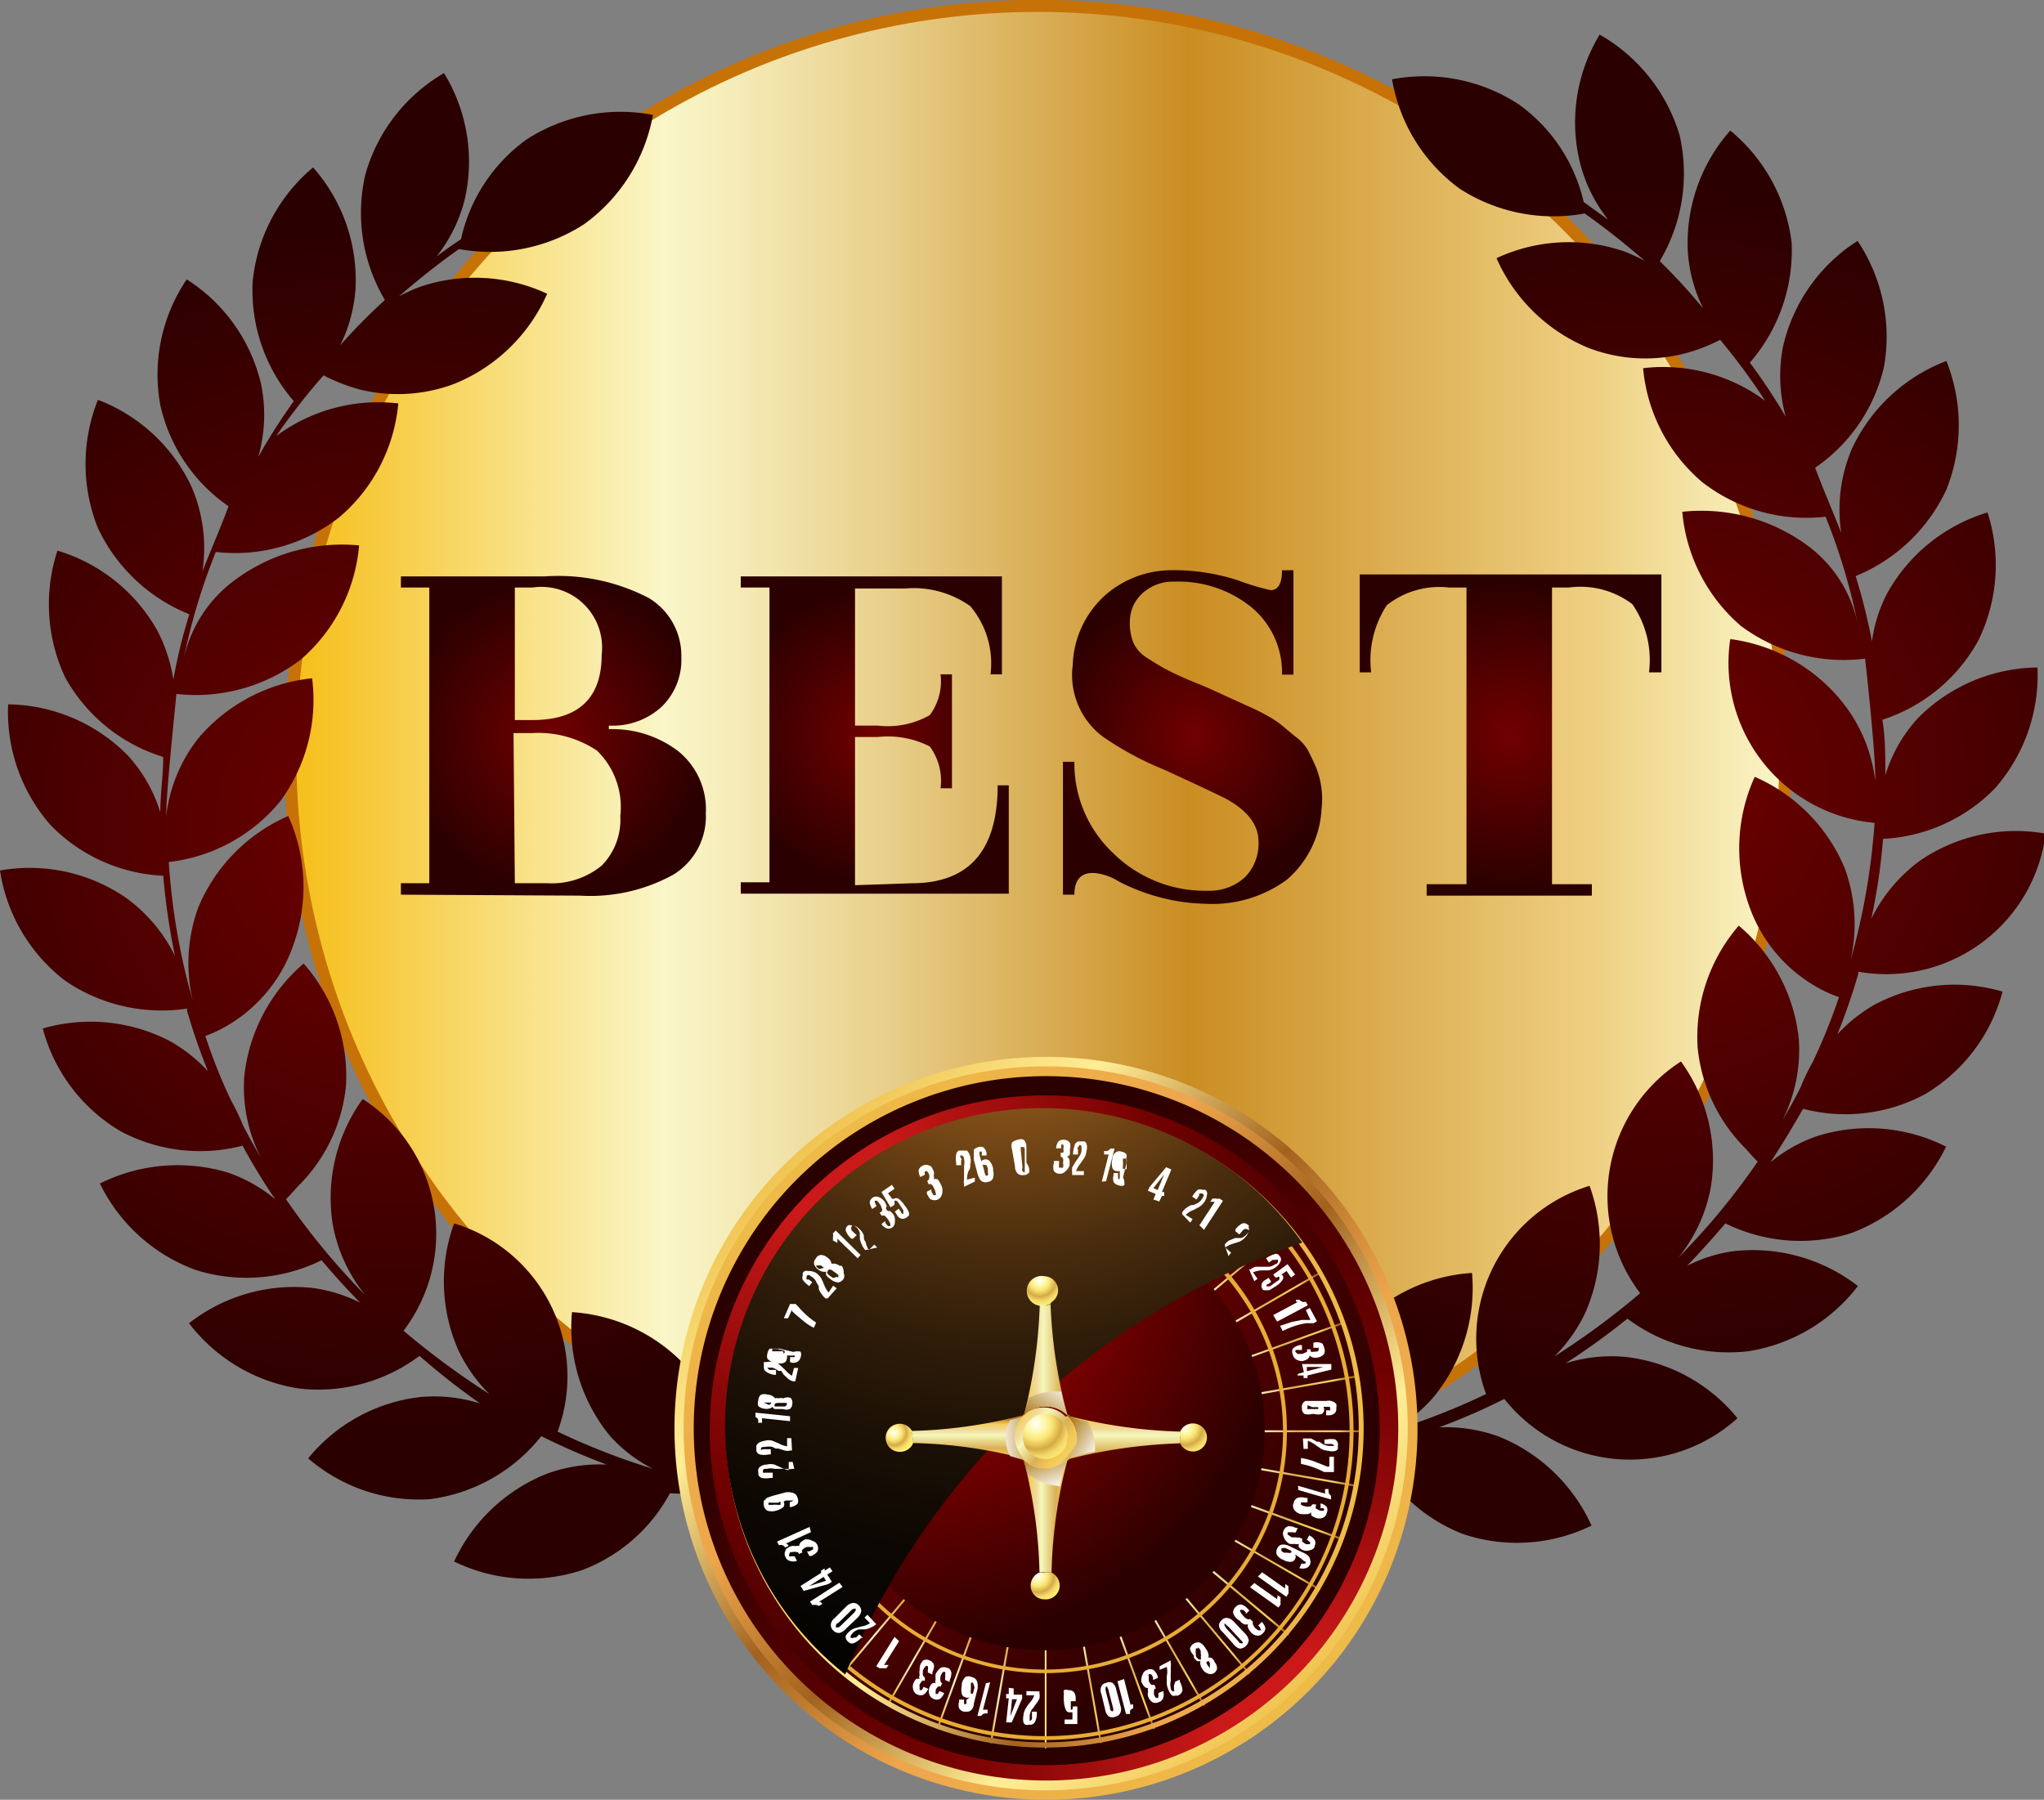 <svg xmlns="http://www.w3.org/2000/svg" xmlns:xlink="http://www.w3.org/1999/xlink" viewBox="0 0 62.61 55.14"><rect x="0" y="0" width="62.61" height="55.14" fill="#808080" stroke="none"/><defs><linearGradient id="b4a48d20-571b-49ef-b7dc-86b90564dc76" x1="8.89" y1="23.08" x2="54.69" y2="23.08" gradientUnits="userSpaceOnUse"><stop offset="0.01" stop-color="#f6c01e"/><stop offset="0.25" stop-color="#faf6c8"/><stop offset="0.3" stop-color="#f5ebb7"/><stop offset="0.4" stop-color="#e8cf8a"/><stop offset="0.54" stop-color="#d3a142"/><stop offset="0.6" stop-color="#ca8d22"/><stop offset="0.86" stop-color="#edcd7e"/><stop offset="0.87" stop-color="#eecf81"/><stop offset="1" stop-color="#faf6c8"/></linearGradient><radialGradient id="b215bc25-c4ae-40e7-b48c-37621e793cb7" cx="12.08" cy="25.33" r="18.42" gradientUnits="userSpaceOnUse"><stop offset="0" stop-color="#700000"/><stop offset="1" stop-color="#2b0000"/></radialGradient><radialGradient id="b57658c7-fabb-4ee0-8618-e9e17828dafe" cx="50.53" cy="24.15" r="18.42" xlink:href="#b215bc25-c4ae-40e7-b48c-37621e793cb7"/><linearGradient id="ef7e95ac-9b00-408c-8640-eeec0b58a85b" x1="23.74" y1="35.08" x2="40.51" y2="52.63" gradientUnits="userSpaceOnUse"><stop offset="0" stop-color="#eebe47"/><stop offset="0.12" stop-color="#f8db77"/><stop offset="0.21" stop-color="#ffee96"/><stop offset="0.45" stop-color="#a2621e"/><stop offset="0.67" stop-color="#eea54c"/><stop offset="1" stop-color="#eebe47"/></linearGradient><linearGradient id="eb346c18-da66-49f2-9950-4c2519dd8d0d" x1="-1752.26" y1="2977.58" x2="-1735.9" y2="2994.69" gradientTransform="translate(-1712.14 3029.8) rotate(180)" xlink:href="#ef7e95ac-9b00-408c-8640-eeec0b58a85b"/><radialGradient id="b8377b4f-4d8d-4f02-afb2-2dd9097a359b" cx="-2296.14" cy="-1717.38" r="19.64" gradientTransform="translate(-2256.88 -1664.87) rotate(180)" gradientUnits="userSpaceOnUse"><stop offset="0.1" stop-color="#cb1919"/><stop offset="0.39" stop-color="#900909"/><stop offset="0.56" stop-color="#700000"/><stop offset="1" stop-color="#2b0000"/></radialGradient><radialGradient id="b7bb735d-0a7f-4de6-a623-0865542fa398" cx="25.13" cy="35.5" r="18.67" gradientTransform="matrix(1, 0, 0, 1, 0, 0)" xlink:href="#b8377b4f-4d8d-4f02-afb2-2dd9097a359b"/><linearGradient id="a94341b6-822b-4433-9c2c-efe45d7cabe6" x1="32" y1="51.2" x2="32.06" y2="51.2" gradientUnits="userSpaceOnUse"><stop offset="0" stop-color="#a86a18"/><stop offset="0.12" stop-color="#f5ce5b"/><stop offset="0.23" stop-color="#f1d99c"/><stop offset="0.33" stop-color="#f5f7bb"/><stop offset="0.58" stop-color="#dbb054"/><stop offset="0.74" stop-color="#f3c954"/><stop offset="0.84" stop-color="#f1cf65"/><stop offset="0.96" stop-color="#a86a18"/></linearGradient><linearGradient id="bc2c62d3-f22d-4279-b503-049d3acf079f" x1="32" y1="36.49" x2="32.06" y2="36.49" xlink:href="#a94341b6-822b-4433-9c2c-efe45d7cabe6"/><linearGradient id="a7078ab5-6d1e-4cc0-bddb-ab97955a8623" x1="32.87" y1="51.09" x2="33.75" y2="51.09" gradientTransform="translate(9.38 -5.01) rotate(10)" xlink:href="#a94341b6-822b-4433-9c2c-efe45d7cabe6"/><linearGradient id="a5843629-5e0e-4e72-bdb7-fb00d8c58daa" x1="30.32" y1="36.61" x2="31.19" y2="36.61" gradientTransform="translate(6.82 -4.79) rotate(10)" xlink:href="#a94341b6-822b-4433-9c2c-efe45d7cabe6"/><linearGradient id="e104e81c-241b-4d82-bfb6-68e8be42f9b8" x1="33.71" y1="50.76" x2="35.38" y2="50.76" gradientTransform="translate(19.45 -8.76) rotate(20)" xlink:href="#a94341b6-822b-4433-9c2c-efe45d7cabe6"/><linearGradient id="a6e78b58-1b2b-47c4-abc2-ec4f5b1ed2db" x1="28.68" y1="36.94" x2="30.35" y2="36.94" gradientTransform="translate(14.41 -7.87) rotate(20)" xlink:href="#a94341b6-822b-4433-9c2c-efe45d7cabe6"/><linearGradient id="b4ec6374-ddde-483e-b3b1-866b5a975638" x1="34.51" y1="50.22" x2="36.91" y2="50.22" gradientTransform="translate(29.89 -11.13) rotate(30)" xlink:href="#a94341b6-822b-4433-9c2c-efe45d7cabe6"/><linearGradient id="fd3851a2-3484-47cd-be76-a42de3146c59" x1="27.15" y1="37.48" x2="29.56" y2="37.48" gradientTransform="translate(22.54 -9.16) rotate(30)" xlink:href="#a94341b6-822b-4433-9c2c-efe45d7cabe6"/><linearGradient id="b9dca374-fa52-401f-bd4d-9a47a031667c" x1="35.22" y1="49.48" x2="38.3" y2="49.48" gradientTransform="translate(40.4 -12.05) rotate(40)" xlink:href="#a94341b6-822b-4433-9c2c-efe45d7cabe6"/><linearGradient id="b8cd7b9b-915b-4a0b-bbda-e09e938bbbb5" x1="25.77" y1="38.21" x2="28.84" y2="38.21" gradientTransform="translate(30.95 -8.61) rotate(40)" xlink:href="#a94341b6-822b-4433-9c2c-efe45d7cabe6"/><linearGradient id="b9494c42-0279-4f5e-8ef7-7e79417f8ea9" x1="35.84" y1="48.58" x2="39.49" y2="48.58" xlink:href="#a94341b6-822b-4433-9c2c-efe45d7cabe6"/><linearGradient id="e6b309bf-4445-4d45-b4f6-d20e3c6cad42" x1="24.58" y1="39.12" x2="28.22" y2="39.12" gradientTransform="translate(39.4 -6.25) rotate(50)" xlink:href="#a94341b6-822b-4433-9c2c-efe45d7cabe6"/><linearGradient id="e2b88105-283e-4059-8d0c-6a2c70269235" x1="36.35" y1="47.53" x2="40.45" y2="47.53" gradientTransform="translate(60.36 -9.5) rotate(60)" xlink:href="#a94341b6-822b-4433-9c2c-efe45d7cabe6"/><linearGradient id="b78a56b8-06cc-4666-a705-ead0460ef7eb" x1="23.61" y1="40.17" x2="27.72" y2="40.17" gradientTransform="translate(47.62 -2.14) rotate(60)" xlink:href="#a94341b6-822b-4433-9c2c-efe45d7cabe6"/><linearGradient id="b8273dee-27e6-4b27-98f8-442bbbb2cf5b" x1="36.72" y1="46.36" x2="41.17" y2="46.36" xlink:href="#a94341b6-822b-4433-9c2c-efe45d7cabe6"/><linearGradient id="b8c8e1c7-2421-4709-861c-bfbff75a8e74" x1="22.9" y1="41.33" x2="27.34" y2="41.33" gradientTransform="translate(55.37 3.59) rotate(70)" xlink:href="#a94341b6-822b-4433-9c2c-efe45d7cabe6"/><linearGradient id="aa8dcdf6-415f-42f9-8cd8-c0d8e4aa3aae" x1="36.95" y1="45.13" x2="41.6" y2="45.13" xlink:href="#a94341b6-822b-4433-9c2c-efe45d7cabe6"/><linearGradient id="f7036633-55df-4562-be64-099aec3555fc" x1="22.47" y1="42.57" x2="27.11" y2="42.57" gradientTransform="translate(62.41 10.76) rotate(80)" xlink:href="#a94341b6-822b-4433-9c2c-efe45d7cabe6"/><linearGradient id="b940aae0-f0c6-4308-acaf-ed29cf5a0f4e" x1="37.03" y1="43.85" x2="41.74" y2="43.85" xlink:href="#a94341b6-822b-4433-9c2c-efe45d7cabe6"/><linearGradient id="aa230a9a-99cd-40a9-82c7-c884026eacd1" x1="22.33" y1="43.85" x2="27.03" y2="43.85" xlink:href="#a94341b6-822b-4433-9c2c-efe45d7cabe6"/><linearGradient id="f5aa65f1-56ed-4197-b354-b4475fcec89a" x1="36.95" y1="42.57" x2="41.6" y2="42.57" xlink:href="#a94341b6-822b-4433-9c2c-efe45d7cabe6"/><linearGradient id="f103828b-38c6-4012-8a7d-5335d80135a7" x1="22.47" y1="45.13" x2="27.11" y2="45.13" gradientTransform="translate(8.34 -3.66) rotate(10.15)" xlink:href="#a94341b6-822b-4433-9c2c-efe45d7cabe6"/><linearGradient id="b15b7b5f-f92f-42ee-b881-b5373a86f5ab" x1="36.72" y1="41.33" x2="41.17" y2="41.33" gradientTransform="translate(16.41 -10.8) rotate(19.92)" xlink:href="#a94341b6-822b-4433-9c2c-efe45d7cabe6"/><linearGradient id="b20cee33-692b-408d-91dd-fab3dc410938" x1="22.9" y1="46.36" x2="27.34" y2="46.36" gradientTransform="translate(17.38 -5.8) rotate(20.01)" xlink:href="#a94341b6-822b-4433-9c2c-efe45d7cabe6"/><linearGradient id="b404d168-6416-4c9f-a1d7-553194985839" x1="36.35" y1="40.17" x2="40.46" y2="40.17" xlink:href="#a94341b6-822b-4433-9c2c-efe45d7cabe6"/><linearGradient id="fed0491f-6ea3-408e-8214-aadcc1156d48" x1="23.61" y1="47.53" x2="27.72" y2="47.53" gradientTransform="translate(27.21 -6.46) rotate(30.01)" xlink:href="#a94341b6-822b-4433-9c2c-efe45d7cabe6"/><linearGradient id="a98a476c-eaae-42f6-973f-2c5c312c23b3" x1="35.84" y1="39.12" x2="39.49" y2="39.12" xlink:href="#a94341b6-822b-4433-9c2c-efe45d7cabe6"/><linearGradient id="e37e59ff-54ff-4974-a625-9b5958cfc767" x1="24.58" y1="48.57" x2="28.22" y2="48.57" gradientTransform="translate(37.41 -5.6) rotate(40.01)" xlink:href="#a94341b6-822b-4433-9c2c-efe45d7cabe6"/><linearGradient id="eb072fce-a3e8-4300-a488-7bbe09e8a4a4" x1="35.22" y1="38.21" x2="38.3" y2="38.21" gradientTransform="translate(42.39 -14.51) rotate(49.98)" xlink:href="#a94341b6-822b-4433-9c2c-efe45d7cabe6"/><linearGradient id="a10dfb27-9f37-4953-a8e2-fb1339db8578" x1="25.77" y1="49.48" x2="28.84" y2="49.48" gradientTransform="translate(47.68 -3.24) rotate(50.02)" xlink:href="#a94341b6-822b-4433-9c2c-efe45d7cabe6"/><linearGradient id="baae93e2-f2f8-4ef0-880a-edf53b30711b" x1="34.51" y1="37.48" x2="36.91" y2="37.48" gradientTransform="translate(50.34 -12.18) rotate(60.03)" xlink:href="#a94341b6-822b-4433-9c2c-efe45d7cabe6"/><linearGradient id="acbc1b35-c1ec-44b4-bb55-51c105797d7e" x1="27.15" y1="50.22" x2="29.56" y2="50.22" xlink:href="#a94341b6-822b-4433-9c2c-efe45d7cabe6"/><linearGradient id="b3b98a4b-15f5-4778-8d51-cf58730b22bc" x1="33.72" y1="36.94" x2="35.38" y2="36.94" gradientTransform="translate(57.48 -8.14) rotate(70.04)" xlink:href="#a94341b6-822b-4433-9c2c-efe45d7cabe6"/><linearGradient id="baba8c12-efff-4728-95f4-566c33ddd83f" x1="28.68" y1="50.76" x2="30.35" y2="50.76" gradientTransform="translate(67.1 5.65) rotate(69.98)" xlink:href="#a94341b6-822b-4433-9c2c-efe45d7cabe6"/><linearGradient id="fd7999b5-6be7-4d47-b3e8-51141319e890" x1="32.87" y1="36.6" x2="33.75" y2="36.6" gradientTransform="translate(63.51 -2.6) rotate(79.91)" xlink:href="#a94341b6-822b-4433-9c2c-efe45d7cabe6"/><linearGradient id="a06c5478-0713-411e-b878-6b598d43cd54" x1="30.32" y1="51.09" x2="31.19" y2="51.09" xlink:href="#a94341b6-822b-4433-9c2c-efe45d7cabe6"/><radialGradient id="eed2980d-8e9b-4ada-be3b-6588d53e52a9" cx="27.49" cy="38.36" r="12.26" gradientTransform="matrix(1, 0, 0, 1, 0, 0)" xlink:href="#b8377b4f-4d8d-4f02-afb2-2dd9097a359b"/><linearGradient id="f2c0789f-923a-4ab4-a7f7-ef931a447552" x1="22.26" y1="43.76" x2="41.8" y2="43.76" xlink:href="#ef7e95ac-9b00-408c-8640-eeec0b58a85b"/><radialGradient id="fb72ade8-9e51-41ba-9de0-6654135fe29b" cx="30.89" cy="27.87" r="30.1" gradientUnits="userSpaceOnUse"><stop offset="0" stop-color="#ffc94c"/><stop offset="0.14" stop-color="#a2621e"/><stop offset="0.16" stop-color="#965b1c"/><stop offset="0.25" stop-color="#6e4314"/><stop offset="0.34" stop-color="#4c2e0e"/><stop offset="0.44" stop-color="#301d09"/><stop offset="0.55" stop-color="#1b1005"/><stop offset="0.66" stop-color="#0c0702"/><stop offset="0.8" stop-color="#030201"/><stop offset="1"/></radialGradient><radialGradient id="a664a97f-8fe9-487c-ae2a-13f89c3024ac" cx="27.38" cy="43.89" r="0.67" gradientUnits="userSpaceOnUse"><stop offset="0" stop-color="#fff"/><stop offset="0.23" stop-color="#fff6a3"/><stop offset="0.37" stop-color="#fae475"/><stop offset="0.58" stop-color="#d4ab44"/><stop offset="0.74" stop-color="#f5d76c"/><stop offset="0.97" stop-color="#fffa6b"/></radialGradient><radialGradient id="be87176f-d224-4ba4-87dd-927eba6b8a95" cx="31.79" cy="48.29" r="0.85" xlink:href="#a664a97f-8fe9-487c-ae2a-13f89c3024ac"/><radialGradient id="eaae677b-01dd-4b92-9cbc-1a9d66672c3b" cx="36.29" cy="43.72" r="0.96" xlink:href="#a664a97f-8fe9-487c-ae2a-13f89c3024ac"/><radialGradient id="f00db295-d90b-45a9-ad3d-384459d5c3ac" cx="31.85" cy="39.23" r="0.84" xlink:href="#a664a97f-8fe9-487c-ae2a-13f89c3024ac"/><linearGradient id="f2d7760e-9714-4518-b7c2-9167ece9d402" x1="31.04" y1="43.25" x2="33" y2="44.82" xlink:href="#a94341b6-822b-4433-9c2c-efe45d7cabe6"/><radialGradient id="a15f40ba-420e-4af8-a30d-11bfc75d4e6d" cx="31.74" cy="43.63" r="1.33" xlink:href="#a664a97f-8fe9-487c-ae2a-13f89c3024ac"/><linearGradient id="f81c63f6-4bca-4a81-8765-796a561f77c9" x1="31.25" y1="41.64" x2="33.41" y2="41.64" xlink:href="#a94341b6-822b-4433-9c2c-efe45d7cabe6"/><linearGradient id="b11bbd8d-1a88-4c06-b29a-91a038d0a671" x1="32.55" y1="42.35" x2="31.74" y2="43.71" gradientUnits="userSpaceOnUse"><stop offset="0" stop-color="#fff"/><stop offset="1" stop-color="#a36d00"/></linearGradient><linearGradient id="b16d1b42-e26c-4bd4-8f84-d4bd721cc0fa" x1="29.65" y1="43.44" x2="29.65" y2="45.04" xlink:href="#a94341b6-822b-4433-9c2c-efe45d7cabe6"/><linearGradient id="ace1206e-ad26-4246-a757-81ff8350eaf6" x1="30.57" y1="44.12" x2="31.96" y2="44.02" xlink:href="#b11bbd8d-1a88-4c06-b29a-91a038d0a671"/><linearGradient id="a6ff0d26-1458-4c49-9635-5fcc589a4718" x1="31.34" y1="46.45" x2="33.06" y2="46.45" xlink:href="#a94341b6-822b-4433-9c2c-efe45d7cabe6"/><linearGradient id="b0e0fa46-a168-413b-8b05-2c95d346026f" x1="32.34" y1="45.63" x2="31.89" y2="44.36" xlink:href="#b11bbd8d-1a88-4c06-b29a-91a038d0a671"/><linearGradient id="b96bd3d7-3afd-407b-a25a-7ae9a1994443" x1="34.42" y1="43.31" x2="34.42" y2="45.33" xlink:href="#a94341b6-822b-4433-9c2c-efe45d7cabe6"/><linearGradient id="f7b3094f-7bdd-41ec-9722-f6ae09fae00d" x1="33.65" y1="44.5" x2="32.46" y2="43.82" xlink:href="#b11bbd8d-1a88-4c06-b29a-91a038d0a671"/><radialGradient id="bacba12e-4644-4874-b6ff-19a90fb851a9" cx="16.96" cy="22.52" r="4.79" xlink:href="#b215bc25-c4ae-40e7-b48c-37621e793cb7"/><radialGradient id="e6c0047a-9b2b-4345-9f0b-24131dbb7887" cx="26.8" cy="22.52" r="4.52" xlink:href="#b215bc25-c4ae-40e7-b48c-37621e793cb7"/><radialGradient id="a5a01359-ae30-445a-819f-c6d337855b90" cx="36.57" cy="22.56" r="4.59" xlink:href="#b215bc25-c4ae-40e7-b48c-37621e793cb7"/><radialGradient id="b4c6d75b-ce50-4680-b0ea-65d7a125e114" cx="46.24" cy="22.52" r="4.76" xlink:href="#b215bc25-c4ae-40e7-b48c-37621e793cb7"/></defs><g style="isolation:isolate"><g id="a7185d0d-facc-4073-b586-f5ac133ce375" data-name="Layer 2"><g id="a8acaff9-51ee-44d8-93d9-e0314bcc4f04" data-name="Layer 1"><g id="b6107115-3c18-4b92-a90c-7ef7eef9be4d" data-name="favicon"><circle cx="31.79" cy="23.08" r="22.9" stroke="#c77207" stroke-miterlimit="10" stroke-width="0.37" fill="url(#b4a48d20-571b-49ef-b7dc-86b90564dc76)"/><path d="M24.13,45.93c.08-.1,0-.23,0-.45-.15,0-1.74,0-1.9-.07a5.1,5.1,0,0,0-1.16-3.49,5.22,5.22,0,0,0-3.55-1.72A5.24,5.24,0,0,0,18.69,44,4.54,4.54,0,0,0,20,45a21,21,0,0,1-2.92-1.14,4.9,4.9,0,0,0-3.17-6.38,5.21,5.21,0,0,0,.15,3.93,4.82,4.82,0,0,0,.93,1.3,24.38,24.38,0,0,1-2.63-1.94,4.91,4.91,0,0,0-1.25-7.1,5.18,5.18,0,0,0-.92,3.83,4.79,4.79,0,0,0,1,2.18,21.57,21.57,0,0,1-2.43-2.94c.13-.13.12-.12.36-.39a5,5,0,0,0,1.48-3.11,5.22,5.22,0,0,0-1.3-3.72A5.29,5.29,0,0,0,7.48,33,4.79,4.79,0,0,0,8,35.49c-.19-.33-.38-.67-.55-1a6.47,6.47,0,0,0-.36-.75,16.35,16.35,0,0,1-.8-2l.25-.1A4.59,4.59,0,0,0,9,28.91,5.27,5.27,0,0,0,8.83,25a5.26,5.26,0,0,0-2.76,2.81,5,5,0,0,0-.17,2.83,20.14,20.14,0,0,1-.73-4.23,5.19,5.19,0,0,0,3.39-1.83,5.23,5.23,0,0,0,1-3.8A5.3,5.3,0,0,0,6.09,22.6a4.73,4.73,0,0,0-1,2.41c0-.84.33-3.8.31-3.75a5.32,5.32,0,0,0,3.81-1.05A5.21,5.21,0,0,0,11,16.71a5.49,5.49,0,0,0-3.79,1.05,4.06,4.06,0,0,0-1.6,2.51,18.71,18.71,0,0,1,1-3.36,5.19,5.19,0,0,0,3.78-1.06,5.19,5.19,0,0,0,1.81-3.49,5.24,5.24,0,0,0-3.74,1A19.6,19.6,0,0,1,9.91,11.5a5.61,5.61,0,0,0,1.14.44,4.9,4.9,0,0,0,2.89-.19A5.26,5.26,0,0,0,16.76,9a5.23,5.23,0,0,0-3.93-.2,5.67,5.67,0,0,0-.61.28c.59-.51,1.2-1,1.84-1.45a5.29,5.29,0,0,0,3.83-.76A5.29,5.29,0,0,0,20,3.52a5.3,5.3,0,0,0-3.88.76,5.12,5.12,0,0,0-2,3.05c-.26.17-.51.35-.75.53a4.61,4.61,0,0,0,.86-1.73,5.18,5.18,0,0,0-.63-3.89,5.23,5.23,0,0,0-2.41,3.11,5.22,5.22,0,0,0,.6,3.84,18,18,0,0,0-1.37,1.39,4.6,4.6,0,0,0,.47-1.74,5.2,5.2,0,0,0-1.3-3.71A5.23,5.23,0,0,0,7.74,8.62,5.18,5.18,0,0,0,9,12.29,18.34,18.34,0,0,0,7.91,14,4.69,4.69,0,0,0,8,11.78,5.21,5.21,0,0,0,5.72,8.56a5.2,5.2,0,0,0-.81,3.85A5.12,5.12,0,0,0,7,15.51c-.25.68-.54,1.33-.8,2a4.75,4.75,0,0,0-.33-2.59A5.21,5.21,0,0,0,3,12.25a5.28,5.28,0,0,0,0,3.93,5.26,5.26,0,0,0,2.8,2.64,16.2,16.2,0,0,0-.49,2,4.85,4.85,0,0,0-.48-1.48,5.22,5.22,0,0,0-3.07-2.47A5.27,5.27,0,0,0,2,20.76,5.16,5.16,0,0,0,5,23.19c0,.56-.09,1.13-.09,1.7a4.54,4.54,0,0,0-1-1.75A5.23,5.23,0,0,0,.25,21.58a5.24,5.24,0,0,0,1.31,3.71A5.14,5.14,0,0,0,5,26.83a20.84,20.84,0,0,0,.36,2.46A4.81,4.81,0,0,0,3.85,27.5,5.2,5.2,0,0,0,0,26.67a5.24,5.24,0,0,0,2,3.38,5.24,5.24,0,0,0,3.73.85.64.64,0,0,1,0,.07,19.22,19.22,0,0,0,.64,1.85,4.76,4.76,0,0,0-1.14-.91,5.26,5.26,0,0,0-3.92-.4,5.2,5.2,0,0,0,2.37,3.14,5.16,5.16,0,0,0,3.75.45,18.1,18.1,0,0,0,1,1.64A4.68,4.68,0,0,0,7,35.93a5.34,5.34,0,0,0-3.94.33A5.28,5.28,0,0,0,6,38.91a5.19,5.19,0,0,0,3.85-.3c.38.45.77.88,1.18,1.3a4.61,4.61,0,0,0-1.45-.45,5.23,5.23,0,0,0-3.79,1.08,5.24,5.24,0,0,0,3.37,2,5.17,5.17,0,0,0,3.69-1A21.28,21.28,0,0,0,14.71,43a4.69,4.69,0,0,0-1.82-.2,5.19,5.19,0,0,0-3.45,1.88,5.18,5.18,0,0,0,3.73,1.25A5.2,5.2,0,0,0,16.58,44a21.1,21.1,0,0,0,2,.87,4.78,4.78,0,0,0-1.8.27,5.28,5.28,0,0,0-2.87,2.7,5.2,5.2,0,0,0,3.93.26,5.1,5.1,0,0,0,2.68-2.35C21.17,45.78,23.44,45.82,24.13,45.93Z" fill-rule="evenodd" fill="url(#b215bc25-c4ae-40e7-b48c-37621e793cb7)"/><path d="M42.14,44.61A5.1,5.1,0,0,0,44.82,47a5.2,5.2,0,0,0,3.93-.26A5.28,5.28,0,0,0,45.88,44a4.78,4.78,0,0,0-1.8-.27,20,20,0,0,0,2-.87,4.91,4.91,0,0,0,7.14.59,5.15,5.15,0,0,0-3.45-1.88,4.69,4.69,0,0,0-1.82.2,21.28,21.28,0,0,0,1.9-1.37,5.18,5.18,0,0,0,3.69,1,5.25,5.25,0,0,0,3.37-2,5.27,5.27,0,0,0-3.79-1.07,4.48,4.48,0,0,0-1.44.45c.4-.42.79-.85,1.17-1.3a5.19,5.19,0,0,0,3.85.3,5.28,5.28,0,0,0,2.91-2.65,5.27,5.27,0,0,0-3.93-.33,4.61,4.61,0,0,0-1.45.81c.35-.53.68-1.08,1-1.64a5.14,5.14,0,0,0,3.74-.45,5.2,5.2,0,0,0,2.37-3.14,5.21,5.21,0,0,0-3.92.4,4.76,4.76,0,0,0-1.14.91,19.22,19.22,0,0,0,.64-1.85.64.64,0,0,1,0-.07,4.92,4.92,0,0,0,5.74-4.23,5.2,5.2,0,0,0-3.85.83,4.86,4.86,0,0,0-1.49,1.78,18.55,18.55,0,0,0,.36-2.45,5.14,5.14,0,0,0,3.42-1.54,5.24,5.24,0,0,0,1.31-3.71A5.23,5.23,0,0,0,58.75,22a4.54,4.54,0,0,0-1,1.75c0-.57,0-1.14-.09-1.7a5.16,5.16,0,0,0,2.94-2.43,5.27,5.27,0,0,0,.28-3.92,5.25,5.25,0,0,0-3.07,2.47,4.49,4.49,0,0,0-.47,1.48,18.32,18.32,0,0,0-.5-2A5.26,5.26,0,0,0,59.62,15a5.31,5.31,0,0,0,0-3.94,5.26,5.26,0,0,0-2.89,2.68,4.75,4.75,0,0,0-.33,2.59c-.26-.67-.55-1.33-.8-2a5.14,5.14,0,0,0,2.11-3.1,5.29,5.29,0,0,0-.81-3.85,5.22,5.22,0,0,0-2.28,3.22,4.69,4.69,0,0,0,.08,2.17,18.34,18.34,0,0,0-1.1-1.66,5.23,5.23,0,0,0,1.28-3.67A5.27,5.27,0,0,0,53,4a5.2,5.2,0,0,0-1.3,3.71,4.6,4.6,0,0,0,.47,1.74A18,18,0,0,0,50.84,8a5.25,5.25,0,0,0,.61-3.85A5.29,5.29,0,0,0,49,1.06,5.18,5.18,0,0,0,48.4,5a4.61,4.61,0,0,0,.86,1.73l-.75-.54a5.08,5.08,0,0,0-2-3,5.28,5.28,0,0,0-3.87-.76,5.23,5.23,0,0,0,2.07,3.35,5.29,5.29,0,0,0,3.83.76c.64.45,1.25.94,1.84,1.45a5.67,5.67,0,0,0-.61-.28,5.23,5.23,0,0,0-3.93.2,5.26,5.26,0,0,0,2.82,2.75,4.85,4.85,0,0,0,2.9.18,5.16,5.16,0,0,0,1.13-.43,19.6,19.6,0,0,1,1.38,1.87,5.24,5.24,0,0,0-3.74-1,5.19,5.19,0,0,0,1.81,3.49,5.19,5.19,0,0,0,3.78,1.06,18.71,18.71,0,0,1,1,3.36,4,4,0,0,0-1.6-2.51,5.49,5.49,0,0,0-3.79-1,5.22,5.22,0,0,0,1.8,3.5,5.28,5.28,0,0,0,3.8,1s.33,2.91.31,3.75a4.73,4.73,0,0,0-1-2.41A5.28,5.28,0,0,0,53,19.58a4.92,4.92,0,0,0,4.42,5.63,20.82,20.82,0,0,1-.74,4.23,5,5,0,0,0-.17-2.83,5.26,5.26,0,0,0-2.76-2.81,5.27,5.27,0,0,0-.18,3.93,4.59,4.59,0,0,0,2.5,2.72l.26.1a18.19,18.19,0,0,1-.81,2,5.77,5.77,0,0,0-.36.75c-.17.34-.36.68-.55,1a4.81,4.81,0,0,0,.49-2.46,5.25,5.25,0,0,0-1.84-3.48A5.22,5.22,0,0,0,52,32.09a5.07,5.07,0,0,0,1.48,3.11c.24.27.23.26.36.39a21.57,21.57,0,0,1-2.43,2.94,4.78,4.78,0,0,0,1-2.19,5.17,5.17,0,0,0-.92-3.82,4.91,4.91,0,0,0-1.25,7.1,23.43,23.43,0,0,1-2.63,1.94,4.82,4.82,0,0,0,.93-1.3,5.21,5.21,0,0,0,.15-3.93,4.9,4.9,0,0,0-3.17,6.38,21,21,0,0,1-2.92,1.14,4.58,4.58,0,0,0,1.33-1.07A5.26,5.26,0,0,0,45.09,39a5.22,5.22,0,0,0-3.55,1.72,5.1,5.1,0,0,0-1.16,3.49c-.16,0-1.74,0-1.9.07,0,.22-.08.35,0,.45C39.17,44.64,41.44,44.6,42.14,44.61Z" fill-rule="evenodd" fill="url(#b57658c7-fabb-4ee0-8618-e9e17828dafe)"/><path d="M20.66,43.76A11.38,11.38,0,1,1,32,55.14,11.38,11.38,0,0,1,20.66,43.76Z" fill="url(#ef7e95ac-9b00-408c-8640-eeec0b58a85b)"/><path d="M43.12,43.76A11.09,11.09,0,1,1,32,32.67,11.09,11.09,0,0,1,43.12,43.76Z" fill="url(#eb346c18-da66-49f2-9950-4c2519dd8d0d)"/><path d="M21.25,43.76A10.79,10.79,0,1,1,32,54.55,10.79,10.79,0,0,1,21.25,43.76Z" fill="url(#b8377b4f-4d8d-4f02-afb2-2dd9097a359b)"/><path d="M42.26,43.82A10.26,10.26,0,1,1,32,33.56,10.25,10.25,0,0,1,42.26,43.82Z" fill="url(#b7bb735d-0a7f-4de6-a623-0865542fa398)"/><rect x="32" y="48.85" width="0.06" height="4.71" fill="url(#a94341b6-822b-4433-9c2c-efe45d7cabe6)"/><rect x="32" y="34.14" width="0.06" height="4.71" fill="url(#bc2c62d3-f22d-4279-b503-049d3acf079f)"/><rect x="33.28" y="48.74" width="0.06" height="4.7" transform="translate(-8.36 6.56) rotate(-10)" fill="url(#a7078ab5-6d1e-4cc0-bddb-ab97955a8623)"/><rect x="30.72" y="34.25" width="0.06" height="4.7" transform="translate(-5.89 5.9) rotate(-10)" fill="url(#a5843629-5e0e-4e72-bdb7-fb00d8c58daa)"/><rect x="34.52" y="48.41" width="0.06" height="4.7" transform="translate(-15.28 14.88) rotate(-20)" fill="url(#e104e81c-241b-4d82-bfb6-68e8be42f9b8)"/><rect x="29.49" y="34.58" width="0.06" height="4.71" transform="translate(-10.85 12.32) rotate(-20)" fill="url(#a6e78b58-1b2b-47c4-abc2-ec4f5b1ed2db)"/><rect x="35.68" y="47.86" width="0.06" height="4.71" transform="translate(-20.32 24.58) rotate(-30)" fill="url(#b4ec6374-ddde-483e-b3b1-866b5a975638)"/><rect x="28.33" y="35.13" width="0.06" height="4.71" transform="translate(-14.94 19.2) rotate(-30)" fill="url(#fd3851a2-3484-47cd-be76-a42de3146c59)"/><rect x="36.73" y="47.13" width="0.06" height="4.71" transform="translate(-23.21 35.2) rotate(-40)" fill="url(#b9dca374-fa52-401f-bd4d-9a47a031667c)"/><rect x="27.28" y="35.86" width="0.06" height="4.71" transform="translate(-18.18 26.49) rotate(-40)" fill="url(#b8cd7b9b-915b-4a0b-bbda-e09e938bbbb5)"/><polygon points="39.45 50.11 35.84 47.09 35.88 47.04 39.49 50.06 39.45 50.11" fill="url(#b9494c42-0279-4f5e-8ef7-7e79417f8ea9)"/><rect x="26.37" y="36.77" width="0.06" height="4.71" transform="translate(-20.54 34.2) rotate(-50)" fill="url(#e6b309bf-4445-4d45-b4f6-d20e3c6cad42)"/><rect x="38.37" y="45.17" width="0.06" height="4.71" transform="translate(-21.96 57.02) rotate(-60)" fill="url(#e2b88105-283e-4059-8d0c-6a2c70269235)"/><rect x="25.63" y="37.82" width="0.06" height="4.71" transform="translate(-21.96 42.31) rotate(-60)" fill="url(#b78a56b8-06cc-4666-a705-ead0460ef7eb)"/><polygon points="41.14 47.2 36.72 45.59 36.74 45.53 41.16 47.14 41.14 47.2" fill="url(#b8273dee-27e6-4b27-98f8-442bbbb2cf5b)"/><rect x="25.09" y="38.98" width="0.06" height="4.7" transform="translate(-22.31 50.8) rotate(-70)" fill="url(#b8c8e1c7-2421-4709-861c-bfbff75a8e74)"/><polygon points="41.59 45.56 36.95 44.75 36.97 44.69 41.6 45.5 41.59 45.56" fill="url(#aa8dcdf6-415f-42f9-8cd8-c0d8e4aa3aae)"/><rect x="24.76" y="40.22" width="0.06" height="4.7" transform="translate(-21.44 59.59) rotate(-80)" fill="url(#f7036633-55df-4562-be64-099aec3555fc)"/><rect x="37.03" y="43.82" width="4.71" height="0.06" fill="url(#b940aae0-f0c6-4308-acaf-ed29cf5a0f4e)"/><rect x="22.33" y="43.82" width="4.71" height="0.06" fill="url(#aa230a9a-99cd-40a9-82c7-c884026eacd1)"/><polygon points="36.97 43.01 36.95 42.95 41.59 42.13 41.6 42.19 36.97 43.01" fill="url(#f5aa65f1-56ed-4197-b354-b4475fcec89a)"/><rect x="22.44" y="45.09" width="4.7" height="0.06" transform="translate(-7.56 5.07) rotate(-10.15)" fill="url(#f103828b-38c6-4012-8a7d-5335d80135a7)"/><rect x="36.59" y="41.3" width="4.71" height="0.06" transform="translate(-11.75 15.74) rotate(-19.92)" fill="url(#b15b7b5f-f92f-42ee-b881-b5373a86f5ab)"/><rect x="22.77" y="46.33" width="4.71" height="0.06" transform="translate(-14.35 11.39) rotate(-20.01)" fill="url(#b20cee33-692b-408d-91dd-fab3dc410938)"/><polygon points="36.38 41.38 36.35 41.32 40.42 38.97 40.45 39.02 36.38 41.38" fill="url(#b404d168-6416-4c9f-a1d7-553194985839)"/><rect x="23.31" y="47.49" width="4.71" height="0.06" transform="translate(-20.33 19.2) rotate(-30.01)" fill="url(#fed0491f-6ea3-408e-8214-aadcc1156d48)"/><polygon points="35.88 40.66 35.84 40.61 39.45 37.59 39.49 37.63 35.88 40.66" fill="url(#a98a476c-eaae-42f6-973f-2c5c312c23b3)"/><rect x="24.05" y="48.54" width="4.71" height="0.06" transform="translate(-25.05 28.35) rotate(-40.01)" fill="url(#e37e59ff-54ff-4974-a625-9b5958cfc767)"/><rect x="34.41" y="38.18" width="4.71" height="0.06" transform="translate(-16.14 41.8) rotate(-49.98)" fill="url(#eb072fce-a3e8-4300-a488-7bbe09e8a4a4)"/><rect x="24.95" y="49.45" width="4.71" height="0.06" transform="translate(-28.15 38.61) rotate(-50.02)" fill="url(#a10dfb27-9f37-4953-a8e2-fb1339db8578)"/><rect x="33.36" y="37.45" width="4.71" height="0.06" transform="translate(-14.6 49.69) rotate(-60.03)" fill="url(#baae93e2-f2f8-4ef0-880a-edf53b30711b)"/><polygon points="27.2 52.27 27.15 52.24 29.51 48.16 29.56 48.19 27.2 52.27" fill="url(#acbc1b35-c1ec-44b4-bb55-51c105797d7e)"/><rect x="32.2" y="36.91" width="4.71" height="0.06" transform="translate(-11.96 56.8) rotate(-70.04)" fill="url(#b3b98a4b-15f5-4778-8d51-cf58730b22bc)"/><rect x="27.16" y="50.73" width="4.71" height="0.06" transform="translate(-28.28 61.11) rotate(-69.98)" fill="url(#baba8c12-efff-4728-95f4-566c33ddd83f)"/><rect x="30.96" y="36.57" width="4.71" height="0.06" transform="translate(-8.57 62.99) rotate(-79.91)" fill="url(#fd7999b5-6be7-4d47-b3e8-51141319e890)"/><polygon points="30.38 53.41 30.32 53.4 31.13 48.77 31.19 48.78 30.38 53.41" fill="url(#a06c5478-0713-411e-b878-6b598d43cd54)"/><path d="M32,53.31a9.46,9.46,0,1,1,9.46-9.46A9.47,9.47,0,0,1,32,53.31Zm0-18.8a9.34,9.34,0,1,0,9.34,9.34A9.35,9.35,0,0,0,32,34.51Z" fill="#e8ac35"/><path d="M32,51.26a7.42,7.42,0,1,1,7.42-7.41A7.41,7.41,0,0,1,32,51.26Zm0-14.71a7.3,7.3,0,1,0,7.3,7.3A7.31,7.31,0,0,0,32,36.55Z" fill="#e8ac35"/><path d="M38.74,43.82A6.74,6.74,0,1,1,32,37.08,6.73,6.73,0,0,1,38.74,43.82Z" fill="url(#eed2980d-8e9b-4ada-be3b-6588d53e52a9)"/><path d="M32,34.14a9.62,9.62,0,1,1-9.62,9.62A9.63,9.63,0,0,1,32,34.14M32,34a9.77,9.77,0,1,0,9.77,9.77A9.78,9.78,0,0,0,32,34Z" fill="url(#f2c0789f-923a-4ab4-a7f7-ef931a447552)"/><path d="M25.89,51.3a23.57,23.57,0,0,1,14-13.23,9.73,9.73,0,1,0-14,13.23Z" fill="url(#fb72ade8-9e51-41ba-9de0-6654135fe29b)" style="mix-blend-mode:screen"/><path d="M31.53,35.91a.19.19,0,0,1-.18.09.2.2,0,0,1-.19-.06.31.31,0,0,1-.07-.21L31,35.22a.36.36,0,0,1,0-.22s.09-.07.18-.08a.21.21,0,0,1,.18,0,.31.31,0,0,1,.08.21l0,.5A.39.39,0,0,1,31.53,35.91Zm-.19,0a.1.1,0,0,0,.05,0s0-.06,0-.13l0-.51c0-.08,0-.13-.07-.13h0s0,0-.05,0a.25.25,0,0,0,0,.11l.05.52a.17.17,0,0,0,0,.12A.06.06,0,0,0,31.34,35.87Z" fill="#fff"/><path d="M29.53,36.36v-.07a.41.41,0,0,1,0-.16c0-.06,0-.12,0-.2l0-.08,0-.12a.57.57,0,0,0,0-.22c0-.08-.06-.12-.09-.11s-.05,0,0,.09,0,0,0,.08l0,.13-.15,0,0-.07a.73.73,0,0,1,0-.27.18.18,0,0,1,.08-.11l.08,0h.09l.08,0a.39.39,0,0,1,.1.19.49.49,0,0,1,0,.24c0,.07,0,.13-.05.19a.71.71,0,0,0-.05.27l.24-.06,0,.12Z" fill="#fff"/><path d="M30.06,35.58a.17.17,0,0,1,.26,0,.5.5,0,0,1,.1.22l0,.06a.46.46,0,0,1,0,.23.19.19,0,0,1-.16.12.21.21,0,0,1-.24-.07.9.9,0,0,1-.08-.19l-.11-.42c0-.15,0-.26,0-.31a.35.35,0,0,1,.12-.07.23.23,0,0,1,.17,0,.29.29,0,0,1,.1.19l0,.06-.15,0v0a.35.35,0,0,0,0-.12s0,0-.06,0a.05.05,0,0,0,0,0,.23.23,0,0,0,0,.13Zm.13.43a.06.06,0,0,0,.07,0,.07.07,0,0,0,0,0,.28.28,0,0,0,0-.11l0-.09a.35.35,0,0,0-.05-.12s0,0-.06,0a.05.05,0,0,0-.05,0l0,0,.05.19A.3.3,0,0,0,30.19,36Z" fill="#fff"/><path d="M28.85,36.6a.23.23,0,0,1-.32.15c-.05,0-.09-.09-.14-.18l0-.06.14-.07,0,.07.06.1a.06.06,0,0,0,.07,0,.05.05,0,0,0,0-.06.39.39,0,0,0-.05-.14.23.23,0,0,0-.08-.12.06.06,0,0,0-.08,0l0,0-.05-.11,0,0a.1.1,0,0,0,.06-.07.24.24,0,0,0,0-.12.21.21,0,0,0-.06-.1.06.06,0,0,0-.07,0,0,0,0,0,0,0,0,.26.26,0,0,0,0,.1v0l-.14.07v0a.4.4,0,0,1-.05-.22.24.24,0,0,1,.13-.13.21.21,0,0,1,.19,0c.06,0,.1.08.14.17a.27.27,0,0,1,0,.14.15.15,0,0,1,0,.11.16.16,0,0,1,.12,0,.56.56,0,0,1,.09.14A.4.4,0,0,1,28.85,36.6Z" fill="#fff"/><path d="M27.41,37.45a.2.2,0,0,1-.1.17.19.19,0,0,1-.18,0A.32.32,0,0,1,27,37.5l0,0,.12-.09,0,.06s.06.08.08.09.05,0,.07,0,0,0,0-.07a.57.57,0,0,0-.07-.13.57.57,0,0,0-.1-.11.1.1,0,0,0-.09,0l0,0-.07-.1,0,0A.09.09,0,0,0,27,37a.22.22,0,0,0-.06-.12.24.24,0,0,0-.08-.09.07.07,0,0,0-.06,0,.09.09,0,0,0,0,.06l.05.1,0,0-.13.09,0,0a.43.43,0,0,1-.08-.21.22.22,0,0,1,.11-.15.21.21,0,0,1,.18,0,.42.42,0,0,1,.17.14.53.53,0,0,1,.06.14.09.09,0,0,0,.1.14.51.51,0,0,1,.12.13A.4.4,0,0,1,27.41,37.45Z" fill="#fff"/><path d="M27.78,37.29a.19.19,0,0,1-.3-.06l-.07-.11.12-.09.07.1s0,.06.07.06l0,0h0s0-.06,0-.11l-.15-.23a.17.17,0,0,0-.06-.06.06.06,0,0,0-.06,0s0,.07,0,.12l-.12.08L27,36.52l.32-.22.08.12-.2.14.13.17a.11.11,0,0,1,0,0s0,0,.05,0a.14.14,0,0,1,.15,0,.93.93,0,0,1,.18.2.92.92,0,0,1,.13.21.22.22,0,0,1,0,.1A.19.19,0,0,1,27.78,37.29Z" fill="#fff"/><path d="M26.27,38.55l-.62-.6s0,0,0,.07l0,.06L25.51,38a.15.15,0,0,0,0-.09.17.17,0,0,0,0-.12l.09-.09.76.75Z" fill="#fff"/><path d="M26.51,38.3l0,0a.5.5,0,0,1-.1-.14,1.31,1.31,0,0,1-.07-.19l0-.08a.36.36,0,0,1,0-.11.37.37,0,0,0-.12-.19c-.07-.06-.11-.08-.14,0s0,0,0,.1l.06.06.1.09-.11.11-.05,0a.57.57,0,0,1-.16-.21.15.15,0,0,1,0-.13.2.2,0,0,1,.06-.07.1.1,0,0,1,.08,0h.09a.47.47,0,0,1,.18.12.46.46,0,0,1,.13.19c0,.07,0,.14.05.19a.94.94,0,0,0,.1.26l.17-.17.09.09Z" fill="#fff"/><path d="M25.35,39.78l-.06,0a.43.43,0,0,1-.11-.12.55.55,0,0,1-.1-.17l0-.08L25,39.27a.32.32,0,0,0-.15-.16c-.07-.06-.12-.07-.14,0s0,.05,0,.09l.06,0,.11.08-.09.12,0,0a.73.73,0,0,1-.2-.19.15.15,0,0,1,0-.13.3.3,0,0,1,0-.08.13.13,0,0,1,.07-.06.15.15,0,0,1,.09,0A.47.47,0,0,1,25,39a.64.64,0,0,1,.16.17l.08.18a.82.82,0,0,0,.14.25l.14-.21.11.08Z" fill="#fff"/><path d="M25.84,39a.2.2,0,0,1,0,.18.24.24,0,0,1-.16.11.37.37,0,0,1-.2-.07l-.07-.05a.47.47,0,0,1-.1-.1.19.19,0,0,1,0-.11.29.29,0,0,1-.24-.06.35.35,0,0,1-.13-.16.18.18,0,0,1,.05-.18.18.18,0,0,1,.15-.11.28.28,0,0,1,.19.07.27.27,0,0,1,.14.2.26.26,0,0,1,.12,0,.38.38,0,0,1,.13.06l.06,0A.29.29,0,0,1,25.84,39Zm-.6-.16a.05.05,0,0,0,0,0h0s0,0,0,0l0,0-.09-.07-.08,0H25l0,0s0,0,0,0,0,.06.1.11Zm.39.29s0,0,.05,0a0,0,0,0,0,0-.06.3.3,0,0,0-.08-.07l-.07-.05c-.09-.07-.15-.08-.18,0a.06.06,0,0,0,0,.07.24.24,0,0,0,.09.08l.07.05A.19.19,0,0,0,25.63,39.11Z" fill="#fff"/><path d="M25,40.52l-.07.16a1.48,1.48,0,0,1-.32-.21l-.23-.19-.12-.11,0-.05,0,0-.12.27-.13,0,.19-.44.11,0,.06,0,.08.08A2.48,2.48,0,0,0,25,40.52Z" fill="#fff"/><path d="M24.36,42.32l-.06,0a.35.35,0,0,1-.15-.07L24,42.11,23.93,42,23.84,42a.48.48,0,0,0-.19-.1q-.13,0-.15,0s0,0,.06.07l.08,0,.13,0,0,.15-.06,0a.55.55,0,0,1-.25-.1.14.14,0,0,1-.06-.12.34.34,0,0,1,0-.09.2.2,0,0,1,0-.08l.08,0a.56.56,0,0,1,.22,0,.42.42,0,0,1,.2.1l.15.14a.84.84,0,0,0,.21.18l.06-.24.13,0Z" fill="#fff"/><path d="M24.52,41.41a.21.21,0,0,1,0,.18.2.2,0,0,1-.11.14.25.25,0,0,1-.21,0h0l0-.15h0l.14,0,0,0a.08.08,0,0,0,0-.05l0,0-.09,0-.15,0a.12.12,0,0,1,0,.1.14.14,0,0,1-.11.13.5.5,0,0,1-.24,0h0a.44.44,0,0,1-.24-.13.24.24,0,0,1,0-.17.23.23,0,0,1,.07-.14l.12,0,.18,0,.42.1A.45.45,0,0,1,24.52,41.41Zm-.5.05a.06.06,0,0,0,0-.08l-.2-.05h-.11a.07.07,0,0,0-.05,0,.08.08,0,0,0,0,.07l.11,0,.09,0,.13,0S24,41.49,24,41.46Z" fill="#fff"/><path d="M24.2,43.54l-.86-.09a.21.21,0,0,1,0,.06.22.22,0,0,1,0,.08h-.12a.23.23,0,0,0,0-.11.27.27,0,0,0-.08-.07v-.13l1.06.11Z" fill="#fff"/><path d="M24.22,42.83a.2.2,0,0,1,.05.17.21.21,0,0,1-.08.17.33.33,0,0,1-.21,0H23.9l-.15,0s-.07,0-.08-.07a.29.29,0,0,1-.24.06.34.34,0,0,1-.2-.08.24.24,0,0,1,0-.18.21.21,0,0,1,.08-.17.31.31,0,0,1,.21,0,.28.28,0,0,1,.22.11.19.19,0,0,1,.1,0,.35.35,0,0,1,.15,0H24A.28.28,0,0,1,24.22,42.83Zm-.6.14s0,0,0,0h0s0,0,0,0l-.05,0-.11,0h-.1l0,0s0,0,0,0,0,0,0,0,.06,0,.14.05S23.6,43,23.62,43Zm.48.07s0,0,0,0a0,0,0,0,0,0-.06l-.11,0h-.09c-.1,0-.16,0-.17.05a.07.07,0,0,0,0,.06l.12,0h.2Z" fill="#fff"/><path d="M24.33,45h-.06a.32.32,0,0,1-.17,0L23.91,45l-.08,0-.11,0a.48.48,0,0,0-.22,0c-.09,0-.13,0-.13.07s0,.05.09.05h.08l.13,0,0,.16h-.07a.71.71,0,0,1-.27,0,.22.22,0,0,1-.1-.09s0-.06,0-.09a.13.13,0,0,1,0-.09.13.13,0,0,1,.05-.07.33.33,0,0,1,.21-.07.44.44,0,0,1,.23,0l.18.08a.9.9,0,0,0,.26.09l0-.25h.12Z" fill="#fff"/><path d="M24.26,44.44H24.2a.29.29,0,0,1-.16,0l-.2-.06-.08,0-.1-.05a.5.5,0,0,0-.22,0c-.09,0-.13,0-.13.07s0,0,.08,0h.08l.14,0,0,.16h-.07a.59.59,0,0,1-.27,0,.17.17,0,0,1-.1-.1.19.19,0,0,1,0-.08.31.31,0,0,1,0-.1s0,0,.06-.07a.52.52,0,0,1,.2-.07.42.42,0,0,1,.23,0l.19.08a.73.73,0,0,0,.26.09l0-.25h.13Z" fill="#fff"/><path d="M24.32,45.75a.2.2,0,0,1,.11.14.22.22,0,0,1,0,.18.41.41,0,0,1-.19.1l-.05,0,0-.15h0a.35.35,0,0,0,.12-.05,0,0,0,0,0,0,0s0,0,0,0h0l-.09,0-.15,0A.19.19,0,0,1,24,46a.17.17,0,0,1,0,.17.56.56,0,0,1-.22.11h0a.43.43,0,0,1-.28,0,.22.22,0,0,1-.1-.14.42.42,0,0,1,0-.16l.09-.09.17-.06.41-.11A.5.5,0,0,1,24.32,45.75Zm-.41.29s0-.06-.07,0l-.2,0a.34.34,0,0,0-.1,0s0,0,0,.06a.06.06,0,0,0,.05,0,.28.28,0,0,0,.11,0l.09,0a.35.35,0,0,0,.12,0A0,0,0,0,0,23.91,46Z" fill="#fff"/><path d="M24.89,47.21a.23.23,0,0,1,.15.13.25.25,0,0,1,0,.19.43.43,0,0,1-.19.14l-.06,0-.07-.14.07,0,.11-.06a.08.08,0,0,0,0-.07.05.05,0,0,0-.06,0,.39.39,0,0,0-.14,0,.31.31,0,0,0-.12.08.06.06,0,0,0,0,.08l0,0-.11.05,0,0s0-.06-.07-.06a.24.24,0,0,0-.12,0c-.06,0-.09,0-.1.06a.06.06,0,0,0,0,.07.07.07,0,0,0,.06,0l.1,0h0l.07.14h0a.32.32,0,0,1-.22,0,.19.19,0,0,1-.13-.12.19.19,0,0,1,0-.19c0-.06.08-.1.17-.14a.27.27,0,0,1,.14,0,.15.15,0,0,1,.11,0,.16.16,0,0,1,.05-.12.56.56,0,0,1,.14-.09A.4.4,0,0,1,24.89,47.21Z" fill="#fff"/><path d="M24.84,46.94l-.79.36a.09.09,0,0,1,.06,0l.05.06-.11.05a.27.27,0,0,0-.08-.07.2.2,0,0,0-.11,0l-.06-.11,1-.45Z" fill="#fff"/><path d="M25.81,48.62l-.73.46.06,0,.05.06-.1.06L25,49.17h-.12l-.07-.1.9-.58Z" fill="#fff"/><path d="M25.5,48.14l-.16.1.14.22-.1.07-.76.21-.1-.15.63-.4,0-.07.11-.07,0,.07.16-.1Zm-.2.29-.07-.12-.44.28Z" fill="#fff"/><path d="M26.84,49.76l0,0a.42.42,0,0,1-.14.09.84.84,0,0,1-.19.07l-.09,0-.11,0a.42.42,0,0,0-.19.11c-.06.07-.08.11-.06.14a.08.08,0,0,0,.1,0l.06,0,.1-.1.11.11-.05,0a.72.72,0,0,1-.22.16.19.19,0,0,1-.13,0s0,0-.07-.06a.17.17,0,0,1-.05-.17A.47.47,0,0,1,26,50a.47.47,0,0,1,.2-.12l.19-.05a.71.71,0,0,0,.26-.1l-.17-.17.09-.09Z" fill="#fff"/><path d="M26.12,49.11a.22.22,0,0,1,.19.08.23.23,0,0,1,.07.18.39.39,0,0,1-.12.2l-.37.35a.32.32,0,0,1-.19.11.24.24,0,0,1-.18-.08.23.23,0,0,1-.07-.18.27.27,0,0,1,.11-.19l.36-.36A.37.37,0,0,1,26.12,49.11Zm.09.18a.09.09,0,0,0-.07,0,.28.28,0,0,0-.1.08l-.37.36c-.06,0-.08.1-.06.13s0,0,0,0h.05s.05,0,.1-.06l.37-.36a.41.41,0,0,0,.08-.1A.08.08,0,0,0,26.21,49.29Z" fill="#fff"/><path d="M27.54,50.28l-.46.73h.07l.07,0-.07.1-.1,0-.11,0-.1-.06.56-.9Z" fill="#fff"/><path d="M28.81,51.1a.23.23,0,0,1,.2,0c.07,0,.12.08.13.14a.45.45,0,0,1-.05.23l0,.06-.14-.06,0-.07a.36.36,0,0,0,0-.11.05.05,0,0,0,0-.06.06.06,0,0,0-.07,0,.37.37,0,0,0-.07.13.33.33,0,0,0,0,.14.08.08,0,0,0,.05.07l0,0-.05.11h0a.06.06,0,0,0-.08,0,.19.19,0,0,0-.07.11s0,.09,0,.11a.05.05,0,0,0,0,0,0,0,0,0,0,.06,0s0,0,.06-.09v0l.14.06v0a.38.38,0,0,1-.13.18.21.21,0,0,1-.19,0,.21.21,0,0,1-.13-.13.3.3,0,0,1,0-.22.36.36,0,0,1,.08-.12s.07-.05.11,0a.19.19,0,0,1,0-.12.59.59,0,0,1,0-.17A.57.57,0,0,1,28.81,51.1Z" fill="#fff"/><path d="M28.28,50.87a.21.21,0,0,1,.19,0,.22.22,0,0,1,.14.14.42.42,0,0,1-.05.22l0,.07-.14-.06,0-.07a.24.24,0,0,0,0-.12.05.05,0,0,0,0,0,.06.06,0,0,0-.07,0,.42.42,0,0,0-.08.13.63.63,0,0,0,0,.14.1.1,0,0,0,.06.07l0,0,0,.11,0,0a.1.1,0,0,0-.09,0l-.07.1a.49.49,0,0,0,0,.12.1.1,0,0,0,0,.05.06.06,0,0,0,.07,0,.31.31,0,0,0,.05-.09l0,0,.14.06v0a.39.39,0,0,1-.14.18.23.23,0,0,1-.18,0,.2.2,0,0,1-.13-.14.28.28,0,0,1,0-.21.41.41,0,0,1,.08-.13.21.21,0,0,1,.11,0,.13.13,0,0,1,0-.12.37.37,0,0,1,0-.16A.36.36,0,0,1,28.28,50.87Z" fill="#fff"/><path d="M30.33,51.54l-.22.84.07,0h.07l0,.12a.18.18,0,0,0-.1,0,.13.13,0,0,0-.09.07l-.12,0,.26-1Z" fill="#fff"/><path d="M29.71,52a.16.16,0,0,1-.14,0,.14.14,0,0,1-.11-.11.53.53,0,0,1,0-.24v-.06a.41.41,0,0,1,.11-.21.2.2,0,0,1,.19,0,.21.21,0,0,1,.18.18.54.54,0,0,1,0,.2l-.11.43c0,.15-.09.23-.17.25h-.14a.22.22,0,0,1-.14-.1.31.31,0,0,1,0-.21v-.06l.15,0v0c0,.06,0,.11,0,.13a0,0,0,0,0,0,0,.06.06,0,0,0,.07,0,.4.4,0,0,0,0-.12Zm.1-.44a.06.06,0,0,0,0,0,.08.08,0,0,0-.07,0l0,.1,0,.1a.37.37,0,0,0,0,.13s0,0,0,0,.05,0,.06,0,0,0,0,0l.05-.19A.54.54,0,0,0,29.81,51.58Z" fill="#fff"/><path d="M31.84,51.82v.06a.47.47,0,0,1,0,.16,1.2,1.2,0,0,1-.11.17l-.05.07a.45.45,0,0,1-.07.09.4.4,0,0,0-.07.21c0,.09,0,.14,0,.14s.06,0,.07-.07,0,0,0-.08l0-.13.15,0v.06a.57.57,0,0,1-.06.26.17.17,0,0,1-.11.08h-.09a.12.12,0,0,1-.09,0,.13.13,0,0,1-.06-.07.47.47,0,0,1,0-.21.48.48,0,0,1,.07-.22,1.25,1.25,0,0,1,.12-.17.65.65,0,0,0,.14-.23l-.24,0v-.13Z" fill="#fff"/><path d="M31.05,51.73l0,.19.26,0v.12l-.32.73-.17,0,.08-.74h-.08v-.13h.08l0-.19Zm.1.33H31l-.05.52Z" fill="#fff"/><path d="M32.72,51.78c.14,0,.21.06.23.21v.13H32.8V52c0-.05,0-.08,0-.09h0s0,0,0,.11l0,.27s0,.07,0,.09a0,0,0,0,0,0,0c.05,0,.06,0,.06-.1H33l0,.54-.39,0v-.14l.24,0v-.22a.08.08,0,0,1,0,0l-.07,0a.12.12,0,0,1-.13-.07.66.66,0,0,1-.06-.26.9.9,0,0,1,0-.24.16.16,0,0,1,0-.11A.18.18,0,0,1,32.72,51.78Z" fill="#fff"/><path d="M34.43,51.44l.21.83s0,0,0-.05l.07,0,0,.12a.18.18,0,0,0-.09.06.21.21,0,0,0,0,.11l-.13,0-.26-1Z" fill="#fff"/><path d="M33.73,51.68a.19.19,0,0,1,.15-.12.22.22,0,0,1,.2,0,.35.35,0,0,1,.11.2l.13.5a.29.29,0,0,1,0,.21.19.19,0,0,1-.15.12.22.22,0,0,1-.2,0,.31.31,0,0,1-.11-.18l-.12-.5A.3.3,0,0,1,33.73,51.68Zm.19,0a.07.07,0,0,0-.05,0,.32.32,0,0,0,0,.13l.13.5q0,.12.09.12h0s0,0,0,0a.17.17,0,0,0,0-.12l-.13-.5a.23.23,0,0,0-.05-.12A.06.06,0,0,0,33.92,51.7Z" fill="#fff"/><path d="M35.86,50.87l0,.06a.42.42,0,0,1,0,.16,1.41,1.41,0,0,1,0,.2v.09a1,1,0,0,1,0,.12.46.46,0,0,0,0,.21c0,.09.07.12.1.1s0,0,0-.09l0-.08L36,51.52l.14-.06,0,.06a.64.64,0,0,1,.08.26.23.23,0,0,1-.06.12l-.08.05H36a.16.16,0,0,1-.09,0,.41.41,0,0,1-.12-.18.47.47,0,0,1-.05-.22c0-.08,0-.14,0-.2a.66.66,0,0,0,0-.28l-.22.09,0-.11Z" fill="#fff"/><path d="M35,51.3a.22.22,0,0,1,.14-.14.21.21,0,0,1,.19,0,.44.44,0,0,1,.13.19l0,.06-.14.06,0-.07a.21.21,0,0,0-.06-.1.06.06,0,0,0-.07,0,.05.05,0,0,0,0,.06.63.63,0,0,0,0,.14.31.31,0,0,0,.08.12s0,0,.09,0h0l.05.11,0,0s-.06,0-.06.06a.45.45,0,0,0,0,.13.29.29,0,0,0,.06.1h.07a0,0,0,0,0,0-.05.26.26,0,0,0,0-.1v0l.15-.06v0a.36.36,0,0,1,0,.21.2.2,0,0,1-.14.13.21.21,0,0,1-.19,0,.34.34,0,0,1-.13-.17.22.22,0,0,1,0-.15.15.15,0,0,1,0-.11.16.16,0,0,1-.12-.05.49.49,0,0,1-.09-.15A.43.43,0,0,1,35,51.3Z" fill="#fff"/><path d="M36.45,50.51a.26.26,0,0,1,.29-.19.35.35,0,0,1,.16.14l.05.07a.38.38,0,0,1,.06.13.16.16,0,0,1,0,.12c.07,0,.14,0,.2.15a.28.28,0,0,1,.07.19.23.23,0,0,1-.11.15.23.23,0,0,1-.18,0,.3.3,0,0,1-.16-.14.3.3,0,0,1-.06-.24.19.19,0,0,1-.1,0,.36.36,0,0,1-.1-.11l0-.06A.4.4,0,0,1,36.45,50.51Zm.25,0a.06.06,0,0,0-.07,0,0,0,0,0,0,0,.05.19.19,0,0,0,0,.1l0,.08c.06.09.11.12.15.1a.08.08,0,0,0,0-.07.21.21,0,0,0,0-.11l0-.07A.25.25,0,0,0,36.7,50.47Zm.25.42s0,0,0,0h0s0,0,0,0,0,0,0,0a.31.31,0,0,0,.05.1l.06.08,0,0h0l0,0s0-.07,0-.14S37,50.89,37,50.89Z" fill="#fff"/><path d="M37.77,49.41a.24.24,0,0,1,.08-.18.2.2,0,0,1,.18-.07.4.4,0,0,1,.19.13l.05.05-.11.11,0-.05a.22.22,0,0,0-.1-.08,0,0,0,0,0-.06,0,.05.05,0,0,0,0,.07.36.36,0,0,0,.09.12.27.27,0,0,0,.11.09.08.08,0,0,0,.09,0l0,0,.09.09,0,0a.11.11,0,0,0,0,.08.38.38,0,0,0,.07.11.37.37,0,0,0,.1.07s0,0,.06,0,0,0,0-.06a.36.36,0,0,0-.07-.09l0,0,.11-.11,0,0a.42.42,0,0,1,.11.19.21.21,0,0,1-.08.16.2.2,0,0,1-.18.07.29.29,0,0,1-.19-.11.46.46,0,0,1-.08-.13.14.14,0,0,1,0-.11.2.2,0,0,1-.13,0,.42.42,0,0,1-.13-.11A.41.41,0,0,1,37.77,49.41Z" fill="#fff"/><path d="M37.34,49.82a.21.21,0,0,1,.08-.18.2.2,0,0,1,.18-.07.36.36,0,0,1,.2.12l.35.37a.39.39,0,0,1,.1.19.29.29,0,0,1-.27.26.32.32,0,0,1-.18-.12L37.45,50A.31.31,0,0,1,37.34,49.82Zm.17-.08a.14.14,0,0,0,0,.06.58.58,0,0,0,.07.11l.36.38c0,.05.1.07.13.05l0,0s0,0,0,0,0-.05-.06-.09l-.35-.38s-.08-.08-.1-.08A.06.06,0,0,0,37.51,49.74Z" fill="#fff"/><path d="M38.66,48.17l.71.5a.08.08,0,0,1,0-.07.21.21,0,0,1,0-.07l.1.07a.2.2,0,0,0,0,.11.49.49,0,0,0,0,.11l-.07.1-.87-.62Z" fill="#fff"/><path d="M38.42,48.5l.71.5a.08.08,0,0,1,0-.07l0-.06.1.07a.16.16,0,0,0,0,.1.2.2,0,0,0,0,.11l-.07.1-.87-.62Z" fill="#fff"/><path d="M39.32,47.08a.21.21,0,0,1,0-.19.22.22,0,0,1,.14-.13.44.44,0,0,1,.23.05l.06,0-.06.14-.07,0a.24.24,0,0,0-.11,0,.05.05,0,0,0-.06,0,.06.06,0,0,0,0,.07l.12.08.14,0a.09.09,0,0,0,.08,0l0,0,.11.05,0,0a.07.07,0,0,0,0,.09l.1.07c.06,0,.1,0,.12,0a.05.05,0,0,0,0,0,.06.06,0,0,0,0-.07.26.26,0,0,0-.09-.06h0l.07-.14h0a.35.35,0,0,1,.17.14.19.19,0,0,1,0,.18c0,.08-.08.12-.14.13a.27.27,0,0,1-.22,0,.36.36,0,0,1-.12-.08.12.12,0,0,1,0-.11.2.2,0,0,1-.13,0,.71.71,0,0,1-.16,0A.39.39,0,0,1,39.32,47.08Z" fill="#fff"/><path d="M39.67,47.62a.14.14,0,0,1,0,.14.14.14,0,0,1-.13.09.41.41,0,0,1-.23-.06l0,0a.37.37,0,0,1-.19-.14.21.21,0,0,1,0-.2.19.19,0,0,1,.2-.13.45.45,0,0,1,.2.06l.4.19c.14.06.21.14.21.22a.17.17,0,0,1,0,.13.18.18,0,0,1-.12.12.32.32,0,0,1-.21,0l0,0,.07-.14h0a.28.28,0,0,0,.12,0,.05.05,0,0,0,0,0,0,0,0,0,0,0-.06s-.05,0-.11-.07Zm-.42-.18a.07.07,0,0,0,0,0s0,.05,0,.07a.17.17,0,0,0,.09.06l.09,0a.24.24,0,0,0,.12,0,.05.05,0,0,0,0,0,.07.07,0,0,0,0-.06.05.05,0,0,0,0,0l-.17-.08A.24.24,0,0,0,39.25,47.44Z" fill="#fff"/><path d="M39.76,45.52l.83.24a.14.14,0,0,1,0-.06.19.19,0,0,1,0-.08l.11,0a.22.22,0,0,0,0,.11.13.13,0,0,0,.07.09l0,.12-1-.29Z" fill="#fff"/><path d="M39.63,46.23a.2.2,0,0,1,0-.19.19.19,0,0,1,.12-.15.39.39,0,0,1,.23,0l.07,0,0,.14-.08,0-.12,0a0,0,0,0,0,0,0s0,.05,0,.07a.44.44,0,0,0,.13.05.3.3,0,0,0,.15,0s.05,0,.06-.06v0l.12,0v.05a.08.08,0,0,0,0,.08l.12.06a.28.28,0,0,0,.12,0,0,0,0,0,0,0,0,.08.08,0,0,0,0-.07.34.34,0,0,0-.1,0h0l0-.15h0a.34.34,0,0,1,.19.11.21.21,0,0,1,0,.18.19.19,0,0,1-.12.15.28.28,0,0,1-.22,0,.4.4,0,0,1-.13-.07.14.14,0,0,1,0-.1.23.23,0,0,1-.12.06l-.17,0A.31.31,0,0,1,39.63,46.23Z" fill="#fff"/><path d="M39.91,44.07H40l.16,0,.18.1.07,0,.1.07a.53.53,0,0,0,.21.06c.09,0,.13,0,.14,0s0-.05-.08-.06h-.21V44.1h.07a.65.65,0,0,1,.26,0,.21.21,0,0,1,.08.11.28.28,0,0,1,0,.09l0,.09a.13.13,0,0,1-.07.06.36.36,0,0,1-.21,0,.56.56,0,0,1-.23-.06l-.16-.11a.91.91,0,0,0-.25-.14v.25h-.13Z" fill="#fff"/><path d="M39.85,44.85l0-.18a2,2,0,0,1,.37.09l.28.11.15.06.07,0h0l0-.3h.14l0,.47h-.12l-.07,0-.11,0A2.57,2.57,0,0,0,39.85,44.85Z" fill="#fff"/><path d="M40.5,43.05a.2.2,0,0,1,.06.13.15.15,0,0,1-.07.14.48.48,0,0,1-.24,0h-.06a.47.47,0,0,1-.23,0,.19.19,0,0,1-.08-.18.2.2,0,0,1,.11-.22l.2,0,.44,0a.32.32,0,0,1,.3.09.25.25,0,0,1,0,.13.17.17,0,0,1-.05.16.28.28,0,0,1-.2.06h-.06v-.15h0l.12,0a.06.06,0,0,0,0-.06s0-.05,0-.05H40.5Zm-.45,0s0,0,0,.07a.05.05,0,0,0,0,.05h.21l.12,0s0,0,0,0,0,0,0-.06l0,0h-.19Z" fill="#fff"/><path d="M39.72,41.66a.23.23,0,0,1-.12-.16.21.21,0,0,1,0-.18.41.41,0,0,1,.21-.11l.07,0,0,.15-.08,0-.11,0a.06.06,0,0,0,0,.07s0,0,.06.05l.14,0,.14-.06a.08.08,0,0,0,0-.08v0l.12,0v0a.1.1,0,0,0,0,.07.31.31,0,0,0,.13,0c.06,0,.1,0,.11-.05s0,0,0-.06,0,0-.05,0a.15.15,0,0,0-.11,0h0l0-.16h0a.34.34,0,0,1,.22,0c.06,0,.09.07.11.15a.24.24,0,0,1,0,.19.32.32,0,0,1-.19.11.4.4,0,0,1-.15,0,.17.17,0,0,1-.1-.06.19.19,0,0,1-.07.11.49.49,0,0,1-.16.06A.4.4,0,0,1,39.72,41.66Z" fill="#fff"/><path d="M39.76,42.09l.18-.05-.06-.25.11,0,.79,0,0,.17-.73.18,0,.08-.12,0,0-.08-.19,0Zm.27-.21,0,.13.51-.13Z" fill="#fff"/><path d="M39,40.29l.77-.41a.09.09,0,0,1-.07,0l0-.06.1,0a.2.2,0,0,0,.09.06.14.14,0,0,0,.11,0l.06.11-.94.5Z" fill="#fff"/><path d="M39.29,40.78l-.08-.16.36-.12.3-.06.16,0h.11L40,40.14l.12-.07.22.41-.1.06-.08,0H40A2.39,2.39,0,0,0,39.29,40.78Z" fill="#fff"/><path d="M38.26,38.89l.05,0a.36.36,0,0,1,.15-.08l.2,0h.2a.37.37,0,0,0,.2-.08c.08,0,.1-.1.08-.13s0,0-.09,0l-.07,0-.11.08-.09-.13,0,0a.85.85,0,0,1,.24-.12.14.14,0,0,1,.13,0l.06.07a.14.14,0,0,1,0,.17.36.36,0,0,1-.14.16.47.47,0,0,1-.22.09l-.2,0a.9.9,0,0,0-.27.06l.14.2-.1.07Z" fill="#fff"/><path d="M38.69,39.52a.19.19,0,0,1,.06-.3l.11-.07.08.12-.09.07s-.06,0-.06.07,0,0,0,0h0s.06,0,.11,0l.22-.16a.14.14,0,0,0,.07-.06s0,0,0-.05-.06,0-.12,0L39,39.05l.44-.32.23.32-.12.09-.14-.2-.18.12,0,0a.1.1,0,0,1,.05,0,.13.13,0,0,1,0,.16.66.66,0,0,1-.19.18l-.21.13-.11,0A.19.19,0,0,1,38.69,39.52Z" fill="#fff"/><path d="M37.52,38.17l0-.05a.63.63,0,0,1,.12-.11l.19-.08.08,0,.11,0a.41.41,0,0,0,.18-.13c.06-.07.07-.12,0-.14s-.06,0-.09,0a.17.17,0,0,0-.06.06l-.09.1-.12-.1,0-.05a.59.59,0,0,1,.2-.18.15.15,0,0,1,.13,0l.08.05,0,.07a.14.14,0,0,1,0,.09.38.38,0,0,1-.1.2.59.59,0,0,1-.18.14l-.19.06a.83.83,0,0,0-.25.12l.18.16-.08.1Z" fill="#fff"/><path d="M36.21,37.2l0-.05a.45.45,0,0,1,.11-.13.85.85,0,0,1,.17-.1s0,0,.08,0a.29.29,0,0,1,.1-.05.41.41,0,0,0,.16-.16c.05-.07.06-.12,0-.14s-.06,0-.1,0l0,.06-.08.12-.13-.09,0,0a.86.86,0,0,1,.17-.21.23.23,0,0,1,.14,0l.08,0a.13.13,0,0,1,.06.07.15.15,0,0,1,0,.09.44.44,0,0,1-.07.2.55.55,0,0,1-.17.17l-.17.09a.62.62,0,0,0-.24.15l.21.13-.07.11Z" fill="#fff"/><path d="M36.74,37.54l.47-.72h-.07l-.07,0,.07-.1.1,0a.21.21,0,0,0,.11,0l.11.07-.58.89Z" fill="#fff"/><path d="M35.33,36.75l.07-.17-.24-.1.05-.11.51-.61.16.07-.29.69.07,0,0,.12-.07,0-.08.17Zm0-.35.13.06.2-.48Z" fill="#fff"/><path d="M33.75,36.2l.21-.83-.07,0h-.07l0-.11a.18.18,0,0,0,.1,0,.16.16,0,0,0,.09-.07l.13,0-.26,1Z" fill="#fff"/><path d="M34.44,36.31a.19.19,0,0,1-.18,0,.21.21,0,0,1-.15-.1.37.37,0,0,1,0-.21l0-.06.14,0v0a.43.43,0,0,0,0,.13s0,0,0,.05h.05s0,0,0,0a.42.42,0,0,1,0-.09l0-.15h-.1a.15.15,0,0,1-.13-.11.53.53,0,0,1,0-.24v0c0-.13.07-.21.13-.24a.19.19,0,0,1,.17,0,.2.2,0,0,1,.13.07.16.16,0,0,1,0,.12.67.67,0,0,1,0,.18l-.1.41A.44.44,0,0,1,34.44,36.31Zm0-.5a.05.05,0,0,0,.07,0l0-.2a.28.28,0,0,0,0-.11.06.06,0,0,0-.05,0,.07.07,0,0,0-.06,0,.43.43,0,0,0,0,.11l0,.09a.35.35,0,0,0,0,.12S34.36,35.8,34.39,35.81Z" fill="#fff"/><path d="M32.63,35.89a.21.21,0,0,1-.18.07.2.2,0,0,1-.17-.09.39.39,0,0,1,0-.23v-.07h.16v.08a.45.45,0,0,0,0,.12.07.07,0,0,0,.06,0,.05.05,0,0,0,.06,0,.22.22,0,0,0,0-.14.33.33,0,0,0,0-.15s0,0-.07-.05h0v-.12h0a.1.1,0,0,0,.08,0,.21.21,0,0,0,0-.12.2.2,0,0,0,0-.12s0,0,0,0a.07.07,0,0,0-.06,0,.23.23,0,0,0,0,.11v0h-.16v0a.4.4,0,0,1,.07-.21.24.24,0,0,1,.18-.05.22.22,0,0,1,.17.09.33.33,0,0,1,0,.21.54.54,0,0,1,0,.15.16.16,0,0,1-.09.07.16.16,0,0,1,.08.1.81.81,0,0,1,0,.17A.41.41,0,0,1,32.63,35.89Z" fill="#fff"/><path d="M32.84,36v-.07a1.24,1.24,0,0,1,0-.16l.1-.17.05-.07.07-.1a.4.4,0,0,0,.07-.21c0-.09,0-.14-.05-.14s0,0-.06.07,0,0,0,.08v.14l-.15,0v-.06a1.11,1.11,0,0,1,.06-.26.17.17,0,0,1,.11-.08h.09l.09,0a.13.13,0,0,1,.06.07.38.38,0,0,1,0,.22.52.52,0,0,1-.07.22l-.11.16a.77.77,0,0,0-.14.24l.24,0V36Z" fill="#fff"/><path d="M27.91,43.87a.41.41,0,0,1,.05.19.58.58,0,0,1,0,.18.44.44,0,0,1-.39.24.43.43,0,1,1,.38-.61Z" fill="url(#a664a97f-8fe9-487c-ae2a-13f89c3024ac)"/><path d="M32.21,48.18a.45.45,0,0,1,.25.39A.43.43,0,0,1,32,49a.42.42,0,0,1-.43-.42.44.44,0,0,1,.24-.39.58.58,0,0,1,.19,0A.39.39,0,0,1,32.21,48.18Z" fill="url(#be87176f-d224-4ba4-87dd-927eba6b8a95)"/><path d="M36.15,43.86a.42.42,0,0,1,.39-.25.43.43,0,1,1-.39.61.37.37,0,0,1,0-.18A.34.34,0,0,1,36.15,43.86Z" fill="url(#eaae677b-01dd-4b92-9cbc-1a9d66672c3b)"/><path d="M32.21,39.91A.37.37,0,0,1,32,40a.48.48,0,0,1-.18,0A.43.43,0,0,1,32,39.1a.43.43,0,0,1,.18.81Z" fill="url(#f00db295-d90b-45a9-ad3d-384459d5c3ac)"/><path d="M32.71,43.38A1,1,0,0,1,33,44,.94.94,0,0,1,32,45a1,1,0,0,1-.65-.26.92.92,0,0,1-.3-.69.94.94,0,0,1,.25-.65l0,0a.9.9,0,0,1,.67-.28.93.93,0,0,1,.67.28Zm0,.66a.69.69,0,0,0-1.37,0,.69.69,0,0,0,1.37,0Z" fill="url(#f2d7760e-9714-4518-b7c2-9167ece9d402)"/><path d="M32.71,44a.69.69,0,1,1-.68-.68A.69.69,0,0,1,32.71,44Z" fill="url(#a15f40ba-420e-4af8-a30d-11bfc75d4e6d)"/><path d="M32.7,43.37h0a.93.93,0,0,0-.67-.28.9.9,0,0,0-.67.28,15.37,15.37,0,0,0,.49-3.45A.48.48,0,0,0,32,40a.37.37,0,0,0,.18-.05A15.12,15.12,0,0,0,32.7,43.37Z" fill="url(#f81c63f6-4bca-4a81-8765-796a561f77c9)"/><path d="M31.51,42.83q-.07.3-.15.54a.9.9,0,0,1,.67-.28.93.93,0,0,1,.67.28h0a5.49,5.49,0,0,1-.19-.73A1.77,1.77,0,0,0,31.51,42.83Z" fill="url(#b11bbd8d-1a88-4c06-b29a-91a038d0a671)" style="mix-blend-mode:multiply"/><path d="M31.08,44a.92.92,0,0,0,.3.69h0a14.66,14.66,0,0,0-3.43-.48.58.58,0,0,0,0-.18.41.41,0,0,0-.05-.19,14.72,14.72,0,0,0,3.42-.48A.94.94,0,0,0,31.08,44Z" fill="url(#b16d1b42-e26c-4bd4-8f84-d4bd721cc0fa)"/><path d="M31.38,44.73a.92.92,0,0,1-.3-.69.94.94,0,0,1,.25-.65,3.59,3.59,0,0,1-.39.12,1.19,1.19,0,0,0,0,1.1l.38.11Z" fill="url(#ace1206e-ad26-4246-a757-81ff8350eaf6)" style="mix-blend-mode:multiply"/><path d="M32.7,44.72a14.79,14.79,0,0,0-.49,3.46.39.39,0,0,0-.18,0,.58.58,0,0,0-.19,0,14.55,14.55,0,0,0-.49-3.46h0A1,1,0,0,0,32,45a1,1,0,0,0,.66-.27h0Z" fill="url(#a6ff0d26-1458-4c49-9635-5fcc589a4718)"/><path d="M32.7,44.71h0A1,1,0,0,1,32,45a1,1,0,0,1-.65-.26h0a2.45,2.45,0,0,1,.12.41,1.82,1.82,0,0,0,1,.38,6.4,6.4,0,0,1,.21-.79Z" fill="url(#b0e0fa46-a168-413b-8b05-2c95d346026f)" style="mix-blend-mode:multiply"/><path d="M32.7,43.37a15.37,15.37,0,0,0,3.45.49.34.34,0,0,0,0,.18.37.37,0,0,0,0,.18,15.8,15.8,0,0,0-3.45.49h0A1,1,0,0,0,33,44a1,1,0,0,0-.26-.66Z" fill="url(#b96bd3d7-3afd-407b-a25a-7ae9a1994443)"/><path d="M33.31,43.54c-.22,0-.43-.11-.61-.17h0A1,1,0,0,1,33,44a1,1,0,0,1-.28.68h0a7,7,0,0,1,.82-.21A1.63,1.63,0,0,0,33.31,43.54Z" fill="url(#f7b3094f-7bdd-41ec-9722-f6ae09fae00d)" style="mix-blend-mode:multiply"/><path d="M12.28,27.41v-.35h.87V18h-.87v-.34h4.4a6,6,0,0,1,3.19.66,2.06,2.06,0,0,1,1,1.82,2,2,0,0,1-.6,1.51,2.22,2.22,0,0,1-1.62.58v.11a3.32,3.32,0,0,1,2.12.67,2.29,2.29,0,0,1,.85,1.91,2.09,2.09,0,0,1-1,1.88,5.28,5.28,0,0,1-2.85.64Zm3.49-5.35h.54c1.41,0,2.12-.67,2.12-2A1.86,1.86,0,0,0,16.31,18h-.54Zm0,5h1a2.42,2.42,0,0,0,1.66-.54A2,2,0,0,0,19,25a2.41,2.41,0,0,0-.71-2,3.23,3.23,0,0,0-2-.54h-.56Z" fill="url(#bacba12e-4644-4874-b6ff-19a90fb851a9)"/><path d="M27.93,27.06c1.75,0,2.63-1,2.63-3h.34v3.32H22.69v-.35h.88V18h-.88v-.34h8v3h-.35a2.71,2.71,0,0,0-.62-2.09,3,3,0,0,0-2-.54H26.19v4.2h.7a2.6,2.6,0,0,0,1.59-.32,1.75,1.75,0,0,0,.33-1.25h.35v3.49h-.35a1.77,1.77,0,0,0-.33-1.28,2.82,2.82,0,0,0-1.59-.29h-.7v4.54Z" fill="url(#e6c0047a-9b2b-4345-9f0b-24131dbb7887)"/><path d="M32.91,27.41h-.35V23.34h.35a3.77,3.77,0,0,0,1.18,2.79A4,4,0,0,0,37,27.29a1.6,1.6,0,0,0,1.13-.41,1.47,1.47,0,0,0,.42-1.09c0-.52-.33-.95-1-1.32-.36-.18-1-.48-1.87-.88a9.87,9.87,0,0,1-1.87-1,2.36,2.36,0,0,1-.95-2.22,3,3,0,0,1,1-2.14,3.08,3.08,0,0,1,2-.76,6.32,6.32,0,0,1,2.06.31,7.32,7.32,0,0,0,1,.3c.23,0,.35-.2.35-.61h.35v3.2h-.35a2.6,2.6,0,0,0-.93-2.06,3.55,3.55,0,0,0-2.37-.79,1.38,1.38,0,0,0-1,.38,1.16,1.16,0,0,0-.36.83,1.58,1.58,0,0,0,.12.69,1.08,1.08,0,0,0,.43.45c.2.13.38.24.53.32s.39.2.72.34.57.23.69.29l1.14.52a5.57,5.57,0,0,1,.51.25,3.13,3.13,0,0,1,.5.32l.42.35a1.37,1.37,0,0,1,.39.42c.08.15.16.32.24.5a2.62,2.62,0,0,1,.18,1.31,3.06,3.06,0,0,1-1.06,2.16,3.85,3.85,0,0,1-2.47.74A6.07,6.07,0,0,1,34.26,27a1.72,1.72,0,0,0-.7-.25C33.13,26.71,32.91,26.94,32.91,27.41Z" fill="url(#a5a01359-ae30-445a-819f-c6d337855b90)"/><path d="M50.51,20.6A3,3,0,0,0,50,18.51,2.63,2.63,0,0,0,48.06,18h-.52v9.09h1.22v.35H43.7v-.35h1.22V18h-.53a2.61,2.61,0,0,0-1.91.54A3.09,3.09,0,0,0,42,20.6h-.35v-3h9.24v3Z" fill="url(#b4c6d75b-ce50-4680-b0ea-65d7a125e114)"/></g></g></g></g></svg>